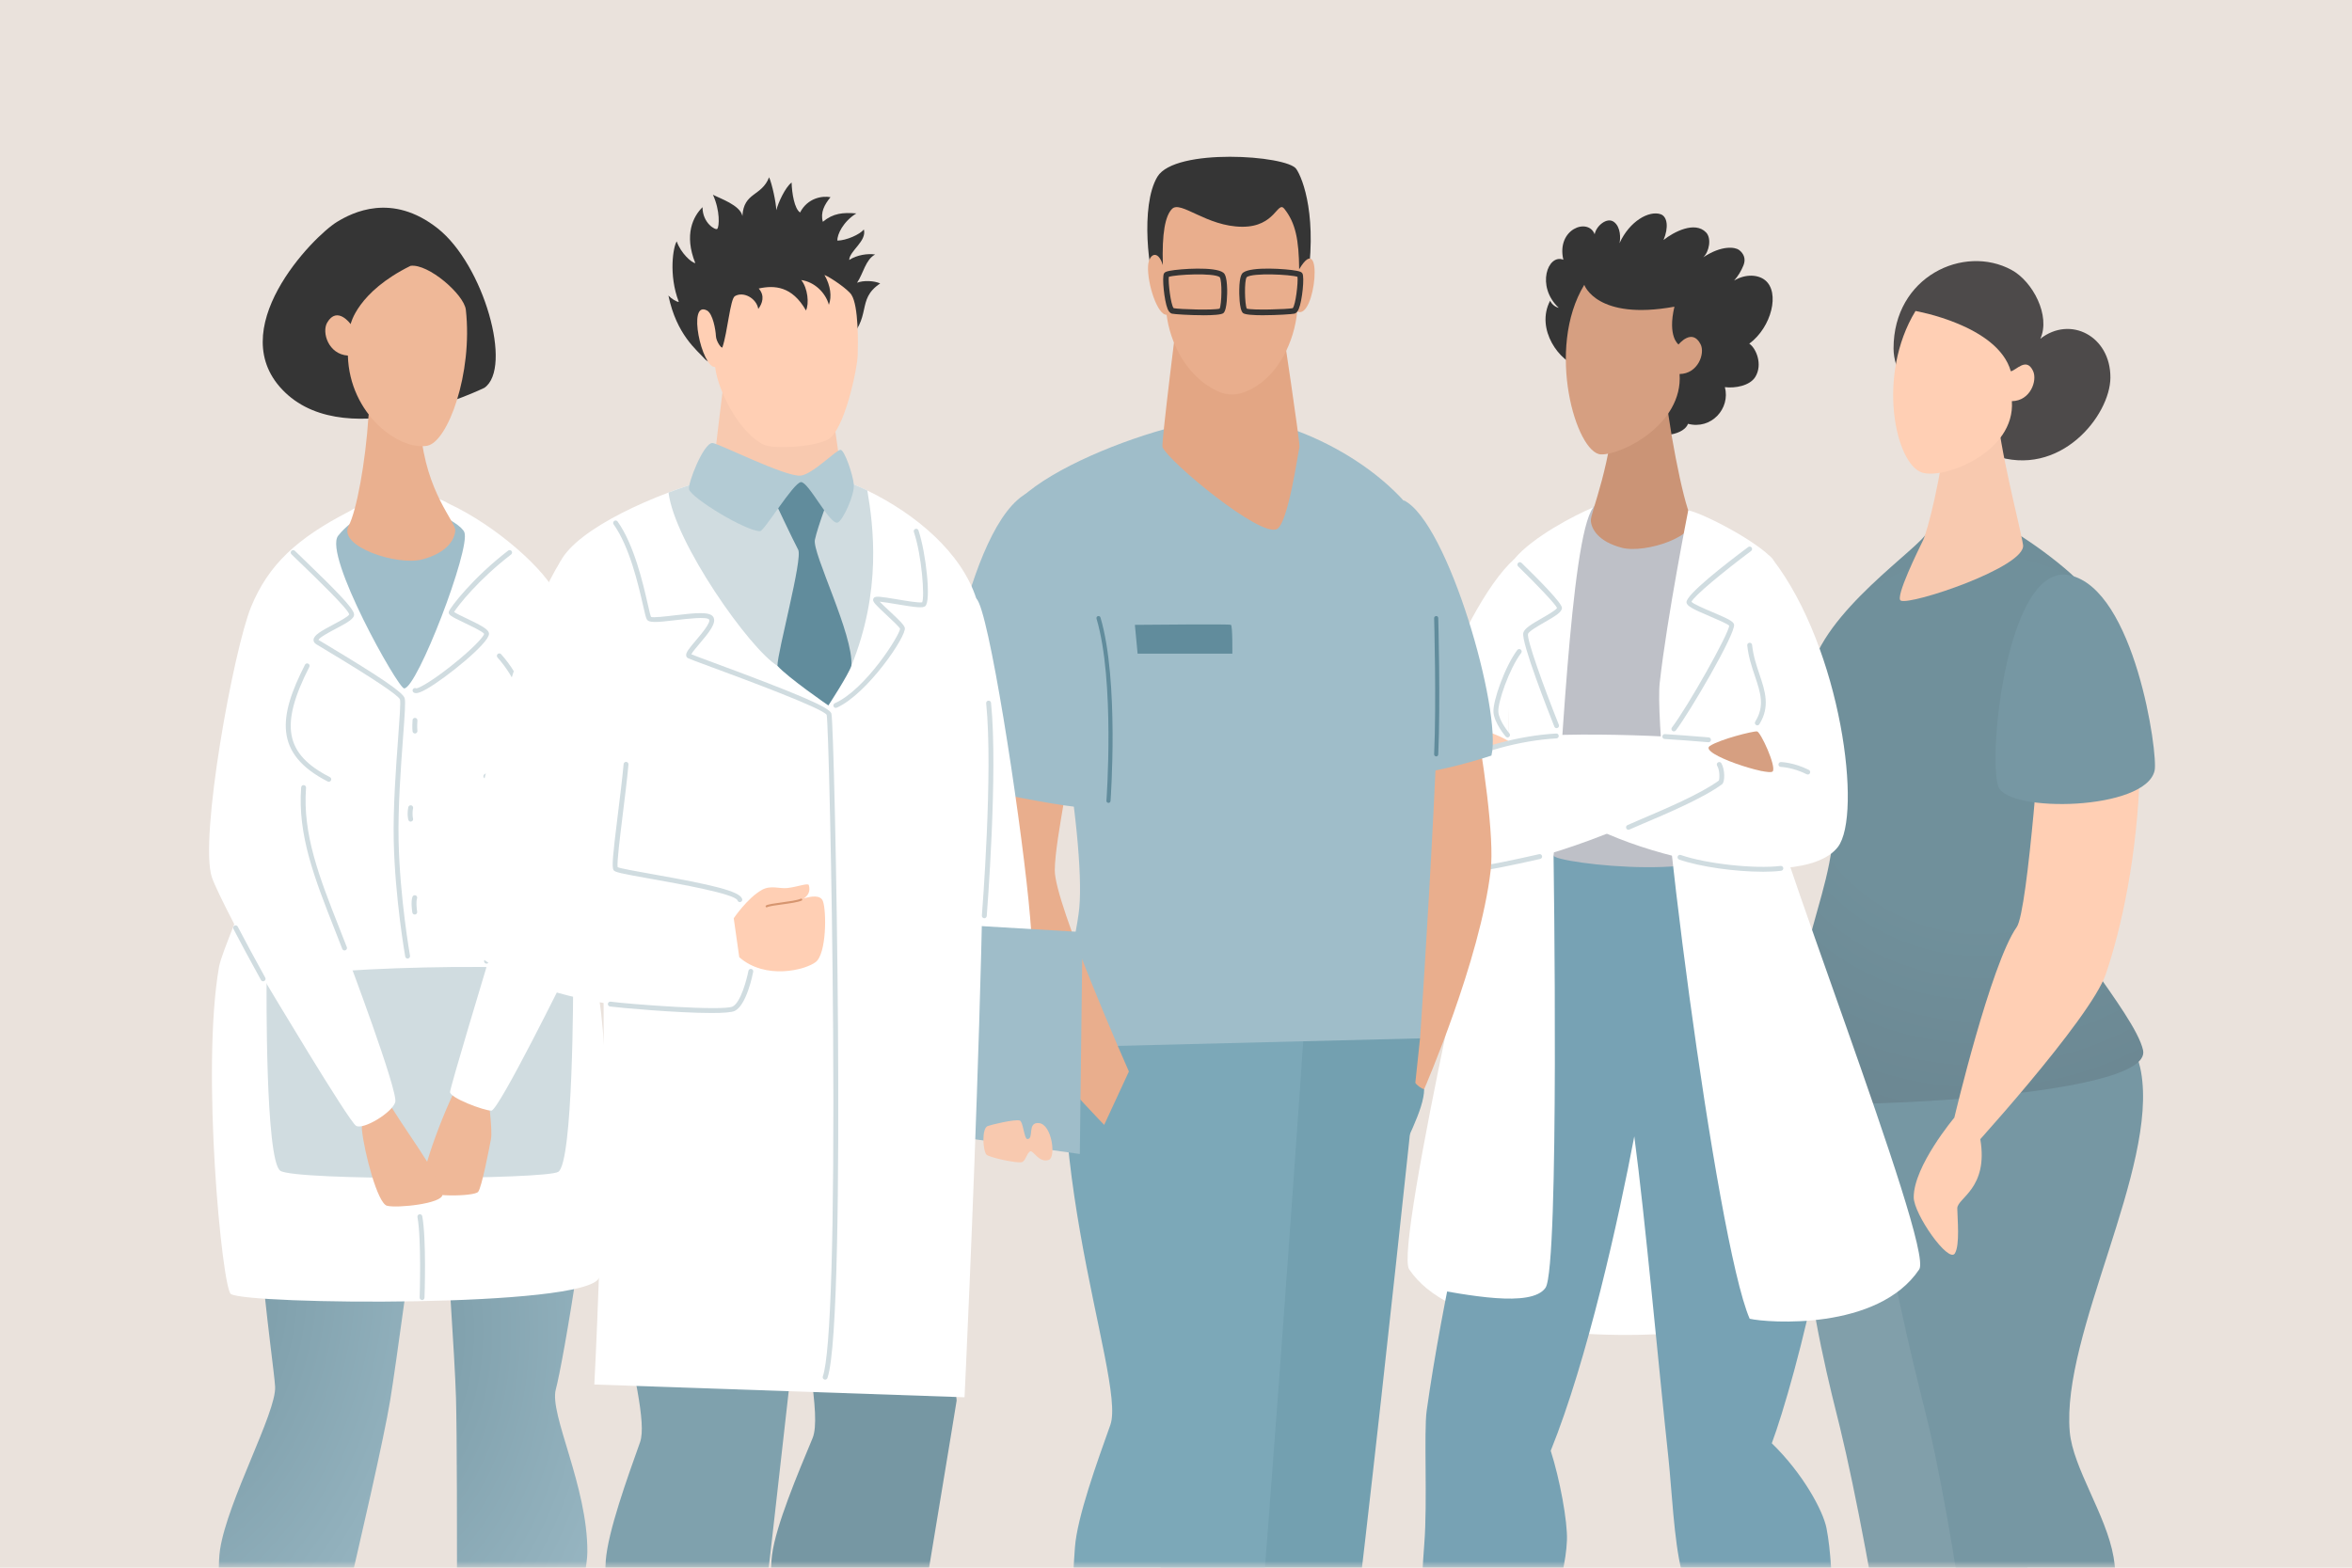 <svg width="180" height="120" viewBox="0 0 180 120" fill="none" xmlns="http://www.w3.org/2000/svg">
<rect width="180" height="120" fill="#F7F5F4"/>
<path d="M-2548 -3264C-2548 -3265.1 -2547.1 -3266 -2546 -3266H2808C2809.1 -3266 2810 -3265.1 2810 -3264V5995C2810 5996.1 2809.1 5997 2808 5997H-2546C-2547.1 5997 -2548 5996.1 -2548 5995V-3264Z" fill="white"/>
<path d="M-2546 -3265H2808V-3267H-2546V-3265ZM2809 -3264V5995H2811V-3264H2809ZM2808 5996H-2546V5998H2808V5996ZM-2547 5995V-3264H-2549V5995H-2547ZM-2546 5996C-2546.55 5996 -2547 5995.55 -2547 5995H-2549C-2549 5996.66 -2547.66 5998 -2546 5998V5996ZM2809 5995C2809 5995.55 2808.55 5996 2808 5996V5998C2809.66 5998 2811 5996.66 2811 5995H2809ZM2808 -3265C2808.55 -3265 2809 -3264.55 2809 -3264H2811C2811 -3265.66 2809.66 -3267 2808 -3267V-3265ZM-2546 -3267C-2547.66 -3267 -2549 -3265.66 -2549 -3264H-2547C-2547 -3264.55 -2546.55 -3265 -2546 -3265V-3267Z" fill="black" fill-opacity="0.1"/>
<g clip-path="url(#clip0_8115_15574)">
<rect x="-630" y="-3106" width="1440" height="4772" fill="white"/>
<rect width="1440" height="680" transform="translate(-630 -425)" fill="#F5EEE7"/>
<rect x="-86.5" y="-196" width="353" height="352" rx="10" fill="white"/>
<rect width="180" height="120" fill="#EAE2DC"/>
<mask id="mask0_8115_15574" style="mask-type:alpha" maskUnits="userSpaceOnUse" x="0" y="0" width="180" height="120">
<rect width="180" height="120" fill="#EAE2DC"/>
</mask>
<g mask="url(#mask0_8115_15574)">
<path d="M29.342 64.007C27.269 68.273 21.475 72.691 19.988 80.673C18.501 88.655 20.952 104.191 21.055 106.149C21.159 108.108 17.413 114.869 16.84 118.615C16.266 122.361 18.439 138.492 18.439 138.492C18.439 138.492 22.369 138.771 22.765 137.78C23.05 137.067 28.93 112.834 29.856 107.213C30.778 101.613 34.995 69.23 34.995 69.23L29.342 64.007Z" fill="url(#paint0_radial_8115_15574)"/>
<path d="M38.941 64.352C40.054 68.962 45.943 74.517 45.69 82.631C45.437 90.746 43.059 104.454 42.538 106.346C42.017 108.237 44.975 113.752 44.951 118.794C44.932 122.583 39.342 138.317 39.342 138.317L34.92 137.964C34.92 137.964 35.054 112.649 34.897 106.976C34.739 101.303 32.302 68.244 32.302 68.244L38.941 64.352Z" fill="url(#paint1_radial_8115_15574)"/>
<path d="M42.644 45.612C41.807 43.687 38.049 40.267 34.277 38.52C32.249 37.26 28.32 38.131 26.726 39.144C22.767 41.188 20.557 43.191 19.218 46.448C17.88 49.705 15.22 64.233 16.22 67.166C16.403 67.705 17.042 69.029 17.927 70.741C17.341 72.242 16.863 73.443 16.761 74.018C15.38 81.867 16.997 98.595 17.668 99.05C18.872 99.865 44.807 100.128 45.849 97.817C46.891 95.506 46.622 79.608 45.698 75.624C45.42 74.425 45 72.965 44.498 71.373C45.651 68.531 46.484 66.203 46.519 65.638C46.622 63.977 45.176 51.434 42.644 45.613V45.612Z" fill="white"/>
<path d="M20.403 75.296C20.403 75.296 20.286 88.858 21.458 89.621C22.632 90.386 41.809 90.289 42.725 89.7C43.866 88.967 43.866 75.769 43.866 74.661C43.866 73.553 21.372 73.942 20.403 75.296Z" fill="#D0DCE0"/>
<path d="M35.342 82.435C33.734 85.352 32.027 90.434 32.303 91.043C32.579 91.651 36.29 91.599 36.594 91.23C36.865 90.901 37.44 87.902 37.577 87.175C37.71 86.473 37.322 83.674 37.322 83.674L35.342 82.436V82.435Z" fill="#EFB898"/>
<path d="M29.576 84.07C30.494 85.873 33.866 90.148 33.86 91.447C33.858 92.133 30.404 92.495 29.62 92.296C28.887 92.11 27.875 88.178 27.703 86.516C27.533 84.854 29.576 84.07 29.576 84.07Z" fill="#EFB898"/>
<path d="M37.065 29.69C39.268 28.174 37.019 20.265 33.499 17.484C29.979 14.704 26.95 16.28 25.794 16.983C23.965 18.096 16.895 25.322 21.821 30.042C26.746 34.764 37.065 29.688 37.065 29.688V29.69Z" fill="#353535"/>
<path d="M30.319 38.54C29.099 38.734 27.023 39.538 25.878 41.009C24.734 42.48 30.459 52.695 30.931 52.695C31.929 52.695 36.026 42.007 35.54 40.746C35.213 39.897 31.691 38.322 30.318 38.54H30.319Z" fill="#9FBDC9"/>
<path d="M28.201 31.861C27.975 35.406 27.28 39.135 26.681 40.254C25.837 41.828 30.399 43.328 32.312 42.822C34.224 42.316 34.786 41.303 34.842 40.628C34.899 39.952 32.601 37.723 32.199 32.978C31.877 29.197 28.294 30.414 28.201 31.858V31.861Z" fill="#EAB08F"/>
<path d="M35.651 23.71C36.197 28.576 34.267 33.838 32.694 34.121C30.559 34.506 26.751 31.726 26.623 27.218C25.126 27.121 24.609 25.432 25.04 24.694C25.809 23.375 26.836 24.811 26.836 24.811C26.836 24.811 27.335 22.363 31.418 20.349C32.772 20.158 35.52 22.543 35.651 23.712V23.71Z" fill="#EFB898"/>
<path d="M25.166 59.841C25.138 59.841 25.108 59.835 25.081 59.821C20.922 57.693 21.331 54.822 23.341 50.881C23.388 50.789 23.5 50.753 23.591 50.799C23.683 50.846 23.719 50.957 23.672 51.049C21.394 55.518 21.806 57.725 25.249 59.487C25.341 59.534 25.377 59.646 25.33 59.738C25.297 59.802 25.232 59.839 25.165 59.839L25.166 59.841Z" fill="#D0DCE0"/>
<path d="M37.181 59.605C37.118 59.605 37.056 59.573 37.021 59.515C36.967 59.428 36.997 59.312 37.084 59.259C38.766 58.245 39.733 56.97 39.962 55.474C40.211 53.838 39.522 51.961 38.072 50.326C38.004 50.249 38.012 50.13 38.089 50.062C38.165 49.995 38.284 50.001 38.352 50.078C39.876 51.797 40.598 53.784 40.332 55.531C40.087 57.142 39.06 58.504 37.28 59.58C37.25 59.599 37.216 59.607 37.183 59.607L37.181 59.605Z" fill="#D0DCE0"/>
<path d="M20.136 75.112C20.07 75.112 20.006 75.077 19.973 75.016C19.213 73.649 18.269 71.889 17.863 71.103C17.816 71.012 17.853 70.899 17.944 70.852C18.036 70.805 18.147 70.841 18.196 70.933C18.6 71.716 19.542 73.471 20.3 74.836C20.35 74.926 20.317 75.039 20.227 75.09C20.199 75.107 20.168 75.113 20.137 75.113L20.136 75.112Z" fill="#D0DCE0"/>
<path d="M26.367 72.752C26.291 72.752 26.221 72.707 26.193 72.632C25.999 72.132 25.805 71.641 25.616 71.156C24.087 67.273 22.767 63.92 23.049 60.269C23.057 60.167 23.144 60.085 23.249 60.098C23.352 60.106 23.428 60.195 23.422 60.299C23.147 63.864 24.451 67.181 25.963 71.02C26.154 71.504 26.348 71.997 26.542 72.498C26.579 72.594 26.531 72.703 26.436 72.739C26.414 72.747 26.391 72.751 26.368 72.751L26.367 72.752Z" fill="#D0DCE0"/>
<path d="M43.394 74.202C43.368 74.202 43.343 74.197 43.317 74.186C43.223 74.144 43.181 74.032 43.224 73.94C43.34 73.683 43.46 73.382 43.574 73.09C43.73 72.696 43.892 72.287 44.053 71.969C44.1 71.877 44.212 71.841 44.303 71.887C44.395 71.934 44.431 72.046 44.386 72.137C44.232 72.44 44.073 72.84 43.921 73.226C43.806 73.521 43.684 73.827 43.565 74.092C43.534 74.16 43.465 74.201 43.395 74.201L43.394 74.202Z" fill="#D0DCE0"/>
<path d="M37.235 73.762C37.212 73.762 37.188 73.758 37.165 73.748C37.069 73.709 37.023 73.602 37.061 73.506C38.88 68.991 40.092 61.944 39.558 59.004C39.539 58.903 39.606 58.806 39.709 58.787C39.81 58.77 39.907 58.836 39.925 58.938C40.531 62.272 39.096 69.453 37.407 73.646C37.377 73.719 37.307 73.763 37.233 73.763L37.235 73.762Z" fill="#D0DCE0"/>
<path d="M31.195 73.373C31.106 73.373 31.028 73.31 31.012 73.22C31.004 73.175 30.226 68.739 30.133 64.356C30.079 61.773 30.305 58.721 30.47 56.492C30.577 55.032 30.672 53.769 30.61 53.542C30.483 53.215 28.538 51.918 24.83 49.692C24.531 49.513 24.308 49.378 24.192 49.307C24.014 49.197 23.992 49.054 23.995 48.979C24.007 48.621 24.578 48.3 25.508 47.806C25.973 47.56 26.672 47.188 26.726 47.03C26.655 46.623 24.177 44.235 22.986 43.087C22.731 42.842 22.5 42.619 22.305 42.429C22.231 42.357 22.229 42.239 22.301 42.165C22.372 42.091 22.49 42.09 22.564 42.161C22.76 42.351 22.991 42.574 23.244 42.818C25.682 45.167 27.017 46.526 27.094 46.992C27.15 47.34 26.65 47.624 25.683 48.136C25.217 48.382 24.448 48.791 24.372 48.98C24.376 48.983 24.382 48.987 24.388 48.991C24.503 49.062 24.725 49.195 25.021 49.373C29.183 51.871 30.851 53.013 30.969 53.444C31.044 53.721 30.981 54.637 30.841 56.521C30.677 58.742 30.451 61.782 30.505 64.348C30.596 68.702 31.37 73.109 31.378 73.154C31.396 73.255 31.328 73.352 31.227 73.37C31.217 73.372 31.206 73.373 31.195 73.373Z" fill="#D0DCE0"/>
<path d="M31.839 53.058C31.764 53.058 31.712 53.039 31.667 53.014C31.578 52.961 31.547 52.848 31.6 52.758C31.651 52.669 31.765 52.638 31.854 52.691C32.057 52.691 33.016 52.17 34.553 50.952C36.229 49.624 37.034 48.715 37.05 48.518C36.975 48.359 36.042 47.914 35.541 47.675C34.532 47.194 34.272 47.056 34.355 46.806C34.459 46.495 36.17 44.24 38.89 42.147C38.972 42.084 39.089 42.1 39.151 42.181C39.214 42.263 39.198 42.38 39.117 42.442C36.575 44.399 35.034 46.386 34.751 46.846C34.916 46.961 35.363 47.175 35.703 47.336C36.899 47.908 37.424 48.192 37.424 48.518C37.424 49.237 34.137 51.886 32.686 52.72C32.238 52.979 31.993 53.057 31.839 53.057V53.058Z" fill="#D0DCE0"/>
<path d="M31.758 56.146C31.668 56.146 31.589 56.082 31.574 55.989C31.573 55.978 31.532 55.716 31.573 55.123C31.579 55.021 31.663 54.939 31.772 54.95C31.874 54.956 31.952 55.045 31.945 55.149C31.909 55.69 31.943 55.93 31.944 55.931C31.959 56.032 31.89 56.127 31.788 56.144C31.779 56.145 31.769 56.146 31.758 56.146Z" fill="#D0DCE0"/>
<path d="M31.431 62.893C31.35 62.893 31.276 62.84 31.252 62.759C31.246 62.743 31.135 62.354 31.248 61.79C31.268 61.689 31.366 61.626 31.467 61.644C31.568 61.664 31.634 61.762 31.614 61.863C31.52 62.33 31.608 62.65 31.61 62.653C31.638 62.751 31.581 62.855 31.482 62.883C31.464 62.889 31.447 62.891 31.429 62.891L31.431 62.893Z" fill="#D0DCE0"/>
<path d="M31.741 70.004C31.651 70.004 31.573 69.939 31.557 69.848C31.543 69.766 31.426 69.025 31.566 68.647C31.602 68.55 31.71 68.501 31.806 68.537C31.903 68.572 31.952 68.68 31.916 68.776C31.837 68.992 31.88 69.511 31.925 69.787C31.943 69.888 31.874 69.985 31.772 70.001C31.761 70.003 31.752 70.004 31.741 70.004Z" fill="#D0DCE0"/>
<path d="M26.577 73.187C26.577 73.187 30.491 83.557 30.249 84.366C30.006 85.175 27.811 86.497 27.255 86.178C26.699 85.859 20.402 75.298 20.402 75.298L21.188 73.035L26.577 73.187Z" fill="white"/>
<path d="M37.234 74.016C37.234 74.016 34.483 83.124 34.444 83.579C34.405 84.034 37.04 85.016 37.603 85.016C38.166 85.016 43.392 74.409 43.392 74.409L41.986 72.565L37.233 74.016H37.234Z" fill="white"/>
<path d="M32.303 99.513C32.194 99.509 32.113 99.423 32.115 99.321C32.117 99.276 32.264 94.857 31.948 93.164C31.93 93.063 31.997 92.966 32.098 92.947C32.2 92.928 32.297 92.994 32.316 93.097C32.639 94.83 32.495 99.151 32.488 99.334C32.486 99.435 32.402 99.514 32.303 99.514V99.513Z" fill="#D0DCE0"/>
<path d="M144.915 26.668C144.915 21.168 150.289 18.681 153.942 20.66C155.576 21.545 156.946 24.177 156.15 25.929C158.446 24.137 161.522 25.729 161.511 28.902C161.501 31.792 157.658 36.654 152.561 34.848C149.597 33.798 144.914 30.03 144.914 26.668H144.915Z" fill="#4D4A4A"/>
<path d="M146.473 144.085C146.604 140.926 143.29 119.439 140.816 109.273C139.613 104.332 134.03 84.217 141.504 70.628C142.096 69.55 149.575 68.13 151.905 67.046C152.877 70.768 155.709 74.228 156.491 78.002C157.491 82.835 150.073 109.184 149.734 109.209C151.381 111.928 154.429 115.764 155.022 118.996C155.978 124.204 153.955 137.595 151.333 144.556C151.244 144.793 146.511 145.078 146.475 144.085H146.473Z" fill="#819FAA"/>
<path d="M152.727 144.983C152.89 141.825 150.017 119.506 147.645 109.316C146.492 104.363 139.346 78.878 145.673 70.468C146.412 69.485 155.193 70.623 157.533 69.564C158.468 73.295 163.186 78.252 163.856 82.048C165.162 89.431 157.743 102.092 158.4 109.602C158.643 112.372 161.192 115.946 161.752 119.183C162.655 124.4 160.273 138.571 157.581 145.505C157.489 145.74 152.755 145.979 152.728 144.985L152.727 144.983Z" fill="#7697A3"/>
<path d="M153.213 40.198C154.65 40.844 159.374 44.15 160.094 45.795C161.887 49.891 156.582 62.761 156.582 67.322C156.582 70.245 163.361 77.497 164.009 80.382C164.865 84.188 137.75 84.937 137.683 84.323C136.32 71.941 141.002 68.826 140.295 60.704C140.115 58.631 138.438 54.878 138.438 52.525C138.438 47.771 146.063 42.579 147.289 41.025C148.425 39.584 149.4 38.482 153.213 40.198Z" fill="url(#paint2_radial_8115_15574)"/>
<path d="M152.788 31.012C153.002 34.366 154.628 40.365 154.826 41.717C155.071 43.39 146.224 46.351 145.466 45.973C145.005 45.743 146.856 42.009 147.183 41.336C147.463 40.76 148.624 36.56 149.004 32.071C149.309 28.493 152.701 29.644 152.787 31.012H152.788Z" fill="#F8C9AF"/>
<path d="M146.596 23.803C143.594 28.739 145.05 35.523 147.103 36.175C148.787 36.709 154.245 34.616 153.969 30.706C155.388 30.69 155.933 29.134 155.593 28.4C155.083 27.303 154.31 28.35 153.89 28.42C152.893 24.893 146.597 23.805 146.597 23.805L146.596 23.803Z" fill="#FFCFB4"/>
<path d="M163.772 58.857C163.581 65.562 162.338 71.084 161.163 74.553C159.999 77.992 150.386 88.537 149.913 88.994C149.441 89.45 149.567 85.549 149.567 85.549C149.567 85.549 152.351 73.785 154.344 70.958C155.219 69.717 156.268 54.437 156.268 54.437L163.772 58.857Z" fill="#FFCFB4"/>
<path d="M158.381 44.032C163.37 45.079 165.173 57.715 164.894 58.982C164.218 62.058 153.657 62.237 152.937 60.21C152.098 57.853 153.626 43.033 158.381 44.032Z" fill="#7697A3"/>
<path d="M151.554 87.201C152.192 90.985 149.781 91.702 149.792 92.498C149.803 93.294 150.002 95.287 149.611 95.938C149.13 96.739 146.463 92.942 146.459 91.648C146.45 89.259 149.568 85.549 149.568 85.549L151.554 87.201Z" fill="#FFCFB4"/>
<path d="M131.527 64.237C128.635 57.804 129.524 51.339 129.337 49.65C128.785 44.66 121.933 38.84 121.933 38.84C120.546 39.412 117.262 41.119 115.882 42.801C114.636 44.321 116.157 56.05 114.963 59.975C114.422 61.755 106.68 95.425 107.843 97.161C113.734 105.958 145.111 101.416 145.111 97.004C145.111 92.592 137.182 76.808 131.529 64.236L131.527 64.237Z" fill="white"/>
<path d="M135.597 110.474C137.269 106.012 142.241 87.863 140.152 79.169C139.434 76.181 134.257 68.325 131.587 65.48H118.895C118.895 65.48 111.507 91.337 109.185 107.984C108.958 109.602 109.252 114.976 109.004 118.144C108.512 124.432 108.544 134.887 107.569 140.578C107.74 142.164 111.47 142.552 111.641 141.671C113.05 134.381 119.662 124.303 119.919 117.907C119.977 116.48 119.369 113.202 118.677 111.05C121.485 104.111 123.883 93.282 125.073 86.983C125.902 93.192 126.905 104.335 127.691 111.656C127.928 113.862 128.115 117.992 128.689 120.217C129.659 123.976 132.455 128.355 135.015 142.132C134.978 143.899 138.652 142.849 139.09 141.807C139.09 141.025 141.089 123.646 139.783 116.975C139.52 115.635 137.974 112.78 135.595 110.475L135.597 110.474Z" fill="#77A2B4"/>
<path d="M129.39 39.525C130.811 40.164 132.617 42.543 133.25 44.122C133.669 45.166 130.422 55.256 132.387 64.001C133.234 67.768 118.831 66.087 118.896 65.48C119.448 60.289 120.156 41.143 121.932 38.841C123.042 37.404 125.618 37.828 129.39 39.525Z" fill="#BEC0C7"/>
<path d="M133.874 26.307C135.587 25.041 136.241 22.363 135.076 21.441C134.549 21.023 133.602 20.945 132.713 21.476C133.021 21.126 133.263 20.73 133.434 20.297C133.621 19.822 133.461 19.415 133.09 19.132C132.81 18.92 131.789 18.738 130.353 19.696C130.805 19.271 131.002 18.247 130.568 17.793C129.711 16.898 128.086 17.754 127.311 18.372C127.712 17.419 127.614 16.572 127.082 16.395C126.213 16.105 124.719 16.906 123.942 18.617C124.025 18.274 124.05 17.378 123.51 16.984C122.983 16.598 122.158 17.29 122.04 17.932C121.543 16.627 119.092 17.529 119.644 19.882C118.462 19.401 117.528 21.911 119.293 23.565C119.006 23.492 118.757 23.286 118.632 23.018C117.481 25.212 119.395 27.747 120.841 28.05C123.018 30.1 122.325 31.262 125.2 32.748C127.238 33.802 128.949 33.156 129.183 32.441C130.966 32.908 132.442 31.27 132.006 29.634C132.793 29.735 133.923 29.526 134.336 28.849C134.923 27.891 134.389 26.643 133.873 26.307H133.874Z" fill="#353535"/>
<path d="M127.372 28.933C127.583 32.252 128.827 38.476 129.388 39.523C130.179 40.997 125.908 42.403 124.117 41.929C122.327 41.455 121.801 40.508 121.748 39.875C121.696 39.243 123.425 35.503 123.63 29.98C123.762 26.429 127.286 27.579 127.372 28.931V28.933Z" fill="#CB9476"/>
<path d="M121.245 21.803C118.276 26.687 120.625 34.704 122.521 34.783C124.068 34.848 128.813 32.5 128.54 28.63C129.943 28.614 130.51 27.061 130.145 26.349C129.493 25.077 128.46 26.369 128.46 26.369C128.46 26.369 127.6 25.775 128.145 23.476C122.19 24.56 121.245 21.802 121.245 21.802V21.803Z" fill="#D69F81"/>
<path d="M129.202 39.062C130.471 39.339 134.552 41.49 135.663 42.803C136.565 43.869 134.61 57.608 134.632 58.245C134.757 61.927 148.044 95.428 146.881 97.164C143.719 101.882 135.27 101.262 133.904 100.945C131.326 95.033 126.468 57.257 127.02 52.267C127.572 47.277 129.202 39.062 129.202 39.062Z" fill="white"/>
<path d="M119.128 55.737C119.054 55.737 118.984 55.692 118.955 55.62C118.527 54.547 116.404 49.156 116.579 48.441C116.66 48.11 117.181 47.791 118.029 47.304C118.451 47.062 119.083 46.698 119.161 46.535C119.022 46.221 117.557 44.69 116.184 43.353C116.11 43.282 116.109 43.163 116.18 43.089C116.252 43.015 116.37 43.014 116.444 43.085C117.855 44.458 119.537 46.172 119.537 46.53C119.537 46.85 119.058 47.141 118.213 47.627C117.726 47.907 116.989 48.329 116.94 48.53C116.839 48.942 118.08 52.419 119.299 55.481C119.337 55.577 119.291 55.686 119.196 55.723C119.173 55.733 119.15 55.737 119.127 55.737H119.128Z" fill="#D0DCE0"/>
<path d="M128.104 55.985C128.065 55.985 128.025 55.973 127.991 55.947C127.909 55.885 127.893 55.768 127.955 55.686C129.194 54.054 132.285 48.553 132.339 47.892C132.196 47.748 131.45 47.431 130.901 47.196C129.591 46.639 129.095 46.401 129.069 46.111C129.017 45.534 132.005 43.208 133.791 41.874C133.873 41.812 133.99 41.83 134.052 41.912C134.114 41.994 134.097 42.111 134.015 42.173C131.876 43.772 129.62 45.638 129.449 46.067C129.608 46.239 130.469 46.607 131.048 46.853C132.242 47.362 132.664 47.561 132.709 47.807C132.833 48.497 129.341 54.48 128.253 55.911C128.217 55.959 128.161 55.985 128.104 55.985Z" fill="#D0DCE0"/>
<path d="M134.838 59.008C132.987 59.585 125.679 57.341 122.121 57.191C121.66 57.17 118.266 59.484 117.833 60.588C122.672 65.48 137.773 68.586 140.655 64.832C142.532 62.389 140.949 49.679 135.661 42.804C133.763 40.335 133.462 51.685 134.369 54.895C134.811 56.458 135.237 58.884 134.836 59.009L134.838 59.008Z" fill="white"/>
<path d="M115.4 56.733C117.473 55.799 130.149 56.388 131.182 56.705C132.214 57.02 133.603 57.09 133.287 58.087C132.662 60.056 113.353 69.27 109.49 65.621C105.627 61.973 111.811 46.426 115.881 42.803L115.4 56.733Z" fill="white"/>
<path d="M115.642 56.843C114.48 56.101 113.062 55.712 112.825 55.961C112.634 56.163 113.892 56.94 114.26 57.135C113.846 57.05 111.739 56.843 111.446 57.126C111.302 57.266 111.841 57.618 112.461 57.916C113.26 57.513 115.641 56.844 115.641 56.844L115.642 56.843Z" fill="#FFCFB4"/>
<path d="M115.373 56.446C115.321 56.446 115.268 56.425 115.232 56.38C115.196 56.339 114.352 55.34 114.296 54.512C114.239 53.649 115.188 50.996 116.119 49.755C116.181 49.673 116.298 49.655 116.38 49.717C116.462 49.779 116.48 49.896 116.418 49.978C115.484 51.224 114.621 53.772 114.669 54.488C114.716 55.193 115.509 56.13 115.517 56.139C115.585 56.217 115.575 56.336 115.496 56.403C115.461 56.433 115.418 56.448 115.375 56.448L115.373 56.446Z" fill="#D0DCE0"/>
<path d="M111.172 58.705C111.11 58.705 111.049 58.674 111.013 58.617C110.958 58.53 110.985 58.414 111.072 58.36C112.867 57.232 116.24 56.302 119.095 56.149C119.201 56.135 119.286 56.221 119.291 56.325C119.297 56.428 119.219 56.516 119.115 56.522C116.361 56.67 112.989 57.596 111.27 58.677C111.239 58.696 111.206 58.705 111.171 58.705H111.172Z" fill="#D0DCE0"/>
<path d="M134.487 55.522C134.454 55.522 134.42 55.512 134.389 55.493C134.302 55.438 134.275 55.324 134.33 55.236C135.074 54.041 134.734 53.027 134.303 51.745C134.071 51.058 133.81 50.28 133.719 49.405C133.708 49.303 133.782 49.211 133.884 49.2C133.989 49.191 134.078 49.264 134.089 49.366C134.176 50.201 134.42 50.926 134.656 51.626C135.082 52.893 135.483 54.089 134.646 55.434C134.611 55.491 134.551 55.522 134.487 55.522Z" fill="#D0DCE0"/>
<path d="M124.629 63.514C124.559 63.514 124.491 63.475 124.46 63.407C124.416 63.314 124.456 63.202 124.549 63.159C124.765 63.058 125.139 62.899 125.613 62.697C127.317 61.974 130.162 60.768 131.545 59.747C131.603 59.596 131.628 58.968 131.414 58.613C131.362 58.524 131.39 58.41 131.479 58.357C131.566 58.305 131.682 58.333 131.735 58.421C132.023 58.901 132.019 59.858 131.792 60.028C130.383 61.081 127.488 62.308 125.758 63.04C125.288 63.24 124.917 63.397 124.708 63.495C124.683 63.507 124.656 63.513 124.629 63.513V63.514Z" fill="#D0DCE0"/>
<path d="M130.852 57.103C131.618 56.59 134.196 55.948 134.468 55.986C134.74 56.024 135.952 58.65 135.67 59.043C135.387 59.436 129.973 57.693 130.852 57.103Z" fill="#D69F81"/>
<path d="M130.755 56.815C130.755 56.815 130.746 56.815 130.74 56.815L130.41 56.788C129.487 56.714 128.091 56.602 127.395 56.566C127.293 56.561 127.214 56.473 127.219 56.369C127.224 56.267 127.309 56.184 127.416 56.193C128.117 56.231 129.515 56.343 130.44 56.417L130.77 56.444C130.872 56.452 130.949 56.542 130.941 56.644C130.933 56.742 130.852 56.816 130.755 56.816V56.815Z" fill="#D0DCE0"/>
<path d="M134.879 66.727C132.809 66.727 130.12 66.356 128.51 65.797C128.413 65.764 128.36 65.657 128.394 65.56C128.428 65.463 128.534 65.411 128.631 65.446C130.572 66.12 134.284 66.527 136.268 66.283C136.369 66.27 136.464 66.344 136.476 66.446C136.488 66.548 136.415 66.641 136.313 66.655C135.893 66.706 135.406 66.73 134.878 66.73L134.879 66.727Z" fill="#D0DCE0"/>
<path d="M109.13 98.575C112.22 99.117 117.194 100.132 118.279 98.575C119.364 97.017 118.895 65.48 118.895 65.48L114.479 71.016L109.131 98.575H109.13Z" fill="white"/>
<path d="M113.863 66.569C113.772 66.569 113.692 66.501 113.679 66.408C113.664 66.306 113.735 66.212 113.836 66.197C114.912 66.042 117.763 65.391 117.791 65.384C117.89 65.361 117.991 65.424 118.014 65.524C118.037 65.625 117.974 65.725 117.874 65.748C117.756 65.774 114.979 66.408 113.889 66.566C113.879 66.566 113.871 66.567 113.862 66.567L113.863 66.569Z" fill="#D0DCE0"/>
<path d="M138.351 59.286C138.322 59.286 138.294 59.28 138.267 59.266C137.213 58.736 136.297 58.705 136.287 58.705C136.185 58.702 136.103 58.616 136.106 58.514C136.108 58.41 136.194 58.333 136.297 58.332C136.337 58.332 137.308 58.366 138.434 58.934C138.526 58.981 138.563 59.093 138.516 59.184C138.484 59.249 138.418 59.286 138.349 59.286H138.351Z" fill="#D0DCE0"/>
<path d="M109.924 42.404C110.884 43.208 114.653 61.709 114.083 66.615C113.285 73.504 108.99 83.375 108.99 83.375L101.311 84.635C101.311 84.635 101.757 35.566 109.924 42.404Z" fill="#E9AE8D"/>
<path d="M108.676 79.482C108.676 79.482 103.102 132.976 101.479 140.82C101.185 142.239 92.645 141.755 92.45 140.318C91.686 134.728 88.244 123.148 88.899 117.977C89.189 115.672 90.934 111.547 92.1 108.747C93.555 105.25 86.569 85.58 92.016 70.156C93.49 65.984 108.676 79.482 108.676 79.482Z" fill="#73A0B0"/>
<path d="M100.088 74.643C100.088 74.643 96.111 133.112 94.9 141.031C94.68 142.463 83.308 142.871 82.678 139.582C81.616 134.04 81.884 123.646 82.265 118.448C82.434 116.131 83.961 111.92 84.978 109.063C86.249 105.495 78.243 86.218 82.876 70.529C84.129 66.286 100.089 74.643 100.089 74.643H100.088Z" fill="#7CA8B8"/>
<path d="M106.942 79.015C106.732 80.696 108.049 83.133 108.99 83.375C108.99 84.943 107.469 87.525 106.663 89.625C105.788 91.905 102.451 85.161 102.451 85.161L106.942 79.016V79.015Z" fill="#73A0B0"/>
<path d="M95.059 31.938C100.311 32.485 108.016 36.726 109.924 42.404C111.001 45.608 108.678 79.482 108.678 79.482L80.463 80.185C80.463 80.185 82.398 71.713 82.6 69.496C83.082 64.191 80.361 47.337 77.02 41.373C74.669 37.173 90.475 31.462 95.06 31.94L95.059 31.938Z" fill="#9FBDC9"/>
<path d="M98.107 24.649C98.107 24.649 99.514 33.957 99.448 34.222C99.324 34.725 98.592 39.996 97.738 40.489C96.495 41.206 89.426 35.328 88.965 34.222C88.862 33.978 90.175 23.55 90.175 23.55L98.107 24.649Z" fill="#E3A684"/>
<path d="M99.972 22.087C100.888 16.709 99.715 13.665 99.2 12.926C98.479 11.891 89.936 11.293 88.58 13.523C87.226 15.754 87.943 21.211 88.501 22.087C89.058 22.963 95.272 23.76 95.272 23.76L99.973 22.087H99.972Z" fill="#353535"/>
<path d="M98.298 15.992C99.154 17.073 99.403 18.36 99.426 20.612C101.326 17.426 100.688 24.556 99.277 23.845C99.052 26.148 97.869 28.622 95.867 29.723C94.764 30.33 93.939 30.297 93.16 29.932C90.689 28.777 89.521 26.07 89.281 24.093C88.581 24.13 87.795 21.71 87.862 20.372C87.908 19.453 88.612 19.044 88.993 20.291C88.919 17.838 89.174 16.523 89.696 15.991C90.354 15.318 92.341 17.348 95.073 17.357C97.631 17.366 97.76 15.31 98.3 15.991L98.298 15.992Z" fill="#E9AE8D"/>
<path d="M92.069 24.13C91.04 24.13 89.863 24.052 89.693 24.009C89.509 23.962 89.412 23.775 89.355 23.637C89.102 23.029 88.916 21.206 89.081 20.93C89.14 20.831 89.25 20.781 89.519 20.729C90.296 20.578 92.987 20.388 93.618 20.869C93.694 20.927 93.895 21.081 93.916 22.172C93.918 22.329 93.933 23.714 93.625 23.969C93.474 24.092 92.811 24.133 92.07 24.133L92.069 24.13ZM89.822 23.589C90.264 23.68 92.922 23.756 93.34 23.623C93.496 23.298 93.544 21.481 93.344 21.212C92.86 20.866 89.976 21.013 89.45 21.192C89.394 21.577 89.595 23.347 89.821 23.589H89.822Z" fill="#353535"/>
<path d="M96.686 24.131C95.945 24.131 95.282 24.09 95.132 23.966C94.822 23.713 94.838 22.327 94.841 22.169C94.86 21.079 95.062 20.926 95.138 20.868C95.77 20.386 98.46 20.577 99.237 20.728C99.506 20.78 99.617 20.831 99.674 20.93C99.843 21.214 99.661 23.009 99.4 23.637C99.343 23.774 99.245 23.962 99.061 24.008C98.891 24.051 97.713 24.129 96.685 24.129L96.686 24.131ZM95.416 23.623C95.834 23.755 98.493 23.68 98.933 23.589C99.156 23.351 99.353 21.631 99.298 21.189C98.752 21.012 95.893 20.868 95.412 21.212C95.212 21.482 95.26 23.299 95.416 23.623Z" fill="#353535"/>
<path d="M76.802 40.551C72.325 47.716 71.274 65.792 72.318 69.294C74.21 75.637 84.504 86.105 84.504 86.105L86.395 82.02C86.395 82.02 80.7 69.177 80.723 66.614C80.746 64.051 82.197 58.233 82.197 55.307C82.197 52.383 76.802 40.551 76.802 40.551Z" fill="#E9AE8D"/>
<path d="M71.489 59.655C71.726 55.314 74.273 38.927 79.17 37.508C82.719 36.48 86.144 61.405 84.331 61.826C82.519 62.246 71.489 59.655 71.489 59.655Z" fill="#9FBDC9"/>
<path d="M107.434 38.297C110.826 39.952 114.959 54.449 114.141 57.835C110.54 59.017 108.123 59.254 108.123 59.254L107.434 38.297Z" fill="#9FBDC9"/>
<path d="M109.913 57.899C109.818 57.895 109.751 57.821 109.755 57.734C109.934 53.784 109.756 47.382 109.755 47.319C109.752 47.231 109.821 47.158 109.908 47.157C109.997 47.14 110.069 47.223 110.07 47.311C110.071 47.375 110.25 53.788 110.07 57.751C110.066 57.835 109.996 57.901 109.913 57.901V57.899Z" fill="#618C9C"/>
<path d="M84.832 61.459C84.734 61.452 84.668 61.377 84.675 61.289C84.682 61.199 85.337 52.138 83.918 47.356C83.894 47.273 83.941 47.185 84.025 47.161C84.11 47.137 84.196 47.184 84.221 47.267C85.656 52.102 84.997 61.222 84.99 61.313C84.983 61.396 84.915 61.459 84.832 61.459Z" fill="#618C9C"/>
<path d="M86.853 47.83C87.877 47.83 94.074 47.751 94.206 47.83C94.338 47.91 94.311 50.036 94.311 50.036H87.062L86.853 47.83Z" fill="#618C9C"/>
<path d="M74.723 45.828C75.651 46.606 77.993 61.724 78.719 68.97C79.362 75.404 79.362 83.278 79.362 83.278L67.004 68.705C67.004 68.705 66.812 39.205 74.723 45.827V45.828Z" fill="white"/>
<path d="M63.634 85.67L61.763 70.1L82.846 71.349L82.64 88.334L63.634 85.67Z" fill="#9FBDC9"/>
<path d="M73.183 77.33C73.183 77.33 71.712 90.477 73.212 107.207C73.06 108.142 72.906 109.082 72.753 110.021C70.371 124.604 68.113 137.722 67.368 141.32C67.085 142.694 62.715 142.054 62.525 140.664C61.785 135.25 58.454 124.034 59.086 119.025C59.368 116.793 61.058 112.797 62.186 110.086C63.596 106.699 56.83 87.647 62.105 72.707C63.532 68.667 73.183 77.328 73.183 77.328V77.33Z" fill="#7697A3"/>
<path d="M63.619 77.054C63.619 77.054 57.459 133.447 56.286 141.116C56.073 142.504 51.187 142.289 50.925 140.91C49.903 135.542 45.987 124.516 46.358 119.481C46.522 117.237 48.001 113.159 48.985 110.391C49.495 108.958 48.46 104.909 47.394 99.576C45.889 92.049 46.798 82.469 49.424 73.576C50.638 69.466 63.619 77.054 63.619 77.054Z" fill="#7FA1AD"/>
<path d="M73.818 106.955L45.484 105.978C45.484 105.978 48.27 54.503 42.849 44.829C41.522 42.456 46.174 39.589 51.163 37.701C54.73 36.349 58.47 35.501 60.324 35.694C62.152 35.882 64.297 36.535 66.377 37.547C70.083 39.347 73.584 42.293 74.721 45.829C76.495 51.351 73.817 106.956 73.817 106.956L73.818 106.955Z" fill="white"/>
<path d="M63.278 28.633C63.278 28.633 64.64 37.647 64.577 37.904C64.457 38.393 62.03 36.296 61.202 36.773C59.997 37.468 54.87 38.977 54.423 37.904C54.325 37.667 55.594 27.568 55.594 27.568L63.278 28.631V28.633Z" fill="#F8C9AF"/>
<path d="M64.683 26.256C66.845 24.279 65.456 22.971 67.362 21.696C66.894 21.481 66.07 21.45 65.592 21.643C66.083 20.901 66.243 19.87 66.974 19.481C66.433 19.391 65.572 19.51 64.99 19.901C65.01 19.2 66.353 18.459 66.112 17.564C65.805 17.952 64.776 18.405 64.088 18.419C64.053 17.961 64.535 16.95 65.537 16.336C64.51 16.252 63.765 16.318 62.973 16.977C62.773 16.266 63.091 15.665 63.559 15.094C62.932 14.973 61.811 15.148 61.23 16.265C60.799 15.984 60.604 14.783 60.582 13.971C60.088 14.343 59.551 15.534 59.411 16.089C59.391 15.498 59.096 14.111 58.86 13.57C58.28 15.052 56.919 14.693 56.817 16.534C56.649 15.705 55.096 15.19 54.561 14.906C55.125 16.134 55.047 17.349 54.895 17.516C54.768 17.654 53.763 17.075 53.764 15.859C53.055 16.56 52.332 17.949 53.212 20.14C52.939 20.124 52.101 19.38 51.791 18.478C51.52 18.871 51.154 21.045 51.949 23.111C51.764 23.104 51.41 22.884 51.154 22.624C51.784 25.642 53.339 26.798 53.947 27.484C54.412 28.008 55.41 27.58 56.054 27.729C57.548 28.078 59.073 28.324 60.594 28.52L64.683 26.256Z" fill="#353535"/>
<path d="M65.163 22.569C65.71 23.413 65.671 26.23 65.64 27.192C65.605 28.291 64.61 32.955 63.379 33.633C62.309 34.221 59.214 34.402 58.463 34.045C56.633 33.175 54.962 30.01 54.729 28.096C53.702 28.151 52.577 22.964 54.102 23.764C54.558 24.003 54.771 25.266 54.789 25.717C54.807 26.152 55.239 26.724 55.288 26.583C55.685 25.407 55.882 22.885 56.24 22.67C56.888 22.282 57.892 22.822 58.032 23.648C58.336 23.243 58.56 22.639 58.064 22.085C59.261 21.819 60.618 21.894 61.682 23.765C61.933 23.242 61.824 22.068 61.322 21.437C62.342 21.581 63.181 22.409 63.435 23.329C63.667 22.705 63.572 21.875 63.095 21.045C63.576 21.241 64.888 22.139 65.166 22.569H65.163Z" fill="#FFCFB4"/>
<path d="M42.922 42.922C38.587 49.861 34.736 68.225 35.61 71.655C36.345 74.535 45.275 78.016 56.153 77.211C57.705 77.097 56.62 68.864 56.62 68.864C56.62 68.864 47.09 68.113 47.111 65.631C47.133 63.149 47.911 61.337 47.911 58.505C47.911 55.673 42.921 42.923 42.921 42.923L42.922 42.922Z" fill="white"/>
<path d="M80.265 88.786C79.529 89.043 79.087 88.063 78.863 88.129C78.58 88.211 78.505 88.903 78.176 88.963C77.722 89.045 75.666 88.58 75.496 88.384C75.213 88.055 75.123 86.392 75.58 86.198C75.778 86.114 77.662 85.65 78.048 85.772C78.3 85.852 78.381 87.18 78.622 87.188C79.164 87.207 78.575 85.868 79.517 85.968C80.507 86.071 80.831 88.59 80.265 88.786Z" fill="#F8C9AF"/>
<path d="M62.974 68.969C62.789 68.485 62.06 68.598 61.508 68.778C61.84 68.552 62.038 68.233 61.901 67.751C61.847 67.563 61.008 67.895 60.253 67.975C59.629 68.041 58.981 67.737 58.303 68.12C57.188 68.75 56.153 70.29 56.153 70.29L56.576 73.27C58.59 75.036 61.636 74.245 62.423 73.644C63.263 73.004 63.26 69.723 62.975 68.969H62.974Z" fill="#FFCFB4"/>
<path d="M58.671 69.456C58.644 69.456 58.617 69.441 58.602 69.415C58.581 69.378 58.594 69.329 58.632 69.308C58.795 69.216 59.27 69.151 59.82 69.076C60.384 68.999 61.022 68.912 61.286 68.792C61.325 68.773 61.372 68.792 61.391 68.831C61.409 68.87 61.391 68.917 61.352 68.935C61.067 69.064 60.445 69.149 59.842 69.231C59.352 69.298 58.846 69.367 58.708 69.444C58.696 69.45 58.683 69.454 58.669 69.454L58.671 69.456Z" fill="#D6956F"/>
<path d="M56.62 69.052C56.542 69.052 56.469 69.002 56.444 68.924C56.265 68.42 51.955 67.653 49.884 67.284C47.42 66.846 47.063 66.763 46.958 66.606C46.809 66.384 46.893 65.499 47.284 62.346C47.447 61.031 47.615 59.67 47.727 58.488C47.736 58.386 47.828 58.307 47.93 58.32C48.032 58.329 48.108 58.421 48.098 58.523C47.986 59.711 47.818 61.075 47.654 62.393C47.443 64.094 47.206 66.014 47.268 66.38C47.531 66.487 48.759 66.706 49.949 66.917C54.429 67.715 56.596 68.201 56.798 68.807C56.83 68.905 56.777 69.01 56.679 69.042C56.659 69.049 56.64 69.052 56.62 69.052Z" fill="#D0DCE0"/>
<path d="M54.461 77.541C51.871 77.541 47.427 77.147 46.682 77.042C46.58 77.028 46.509 76.934 46.523 76.832C46.537 76.73 46.63 76.658 46.733 76.673C48.102 76.864 55.34 77.408 56.07 77.045C56.686 76.738 57.151 74.97 57.277 74.316C57.297 74.215 57.393 74.148 57.495 74.168C57.596 74.188 57.662 74.285 57.643 74.386C57.593 74.646 57.128 76.933 56.236 77.379C56.001 77.496 55.337 77.541 54.46 77.541H54.461Z" fill="#D0DCE0"/>
<path d="M75.329 70.287C75.329 70.287 75.32 70.287 75.314 70.287C75.212 70.279 75.135 70.189 75.143 70.087C75.153 69.977 76.015 59.116 75.473 53.837C75.462 53.735 75.537 53.643 75.64 53.632C75.745 53.622 75.834 53.697 75.844 53.799C76.391 59.112 75.524 70.007 75.516 70.117C75.508 70.214 75.427 70.288 75.33 70.288L75.329 70.287Z" fill="#D0DCE0"/>
<path d="M65.155 50.965C62.817 51.951 61.849 52.367 59.499 50.965C57.394 49.708 51.614 41.498 51.164 37.701C53.054 36.985 54.994 36.41 56.673 36.056C58.165 35.742 59.582 36.472 60.453 36.563C61.549 36.676 62.628 36.087 63.869 36.51C64.7 36.794 65.544 37.141 66.378 37.546C66.841 40.269 67.488 45.222 65.156 50.965H65.155Z" fill="#D0DCE0"/>
<path d="M59.257 38.297C59.257 38.297 60.717 41.396 61.085 42.078C61.452 42.761 59.488 49.926 59.499 50.965C60.297 51.867 63.396 54 63.396 54C63.396 54 64.934 51.646 65.157 50.965C65.334 48.593 62.147 42.342 62.364 41.318C62.58 40.293 63.526 37.823 63.526 37.823L61.754 36.563H60.651L59.257 38.297Z" fill="#618C9C"/>
<path d="M54.519 33.91C53.836 33.91 52.622 37.014 52.733 37.456C52.897 38.112 57.066 40.659 58.169 40.659C58.484 40.659 60.716 36.956 61.295 36.904C61.872 36.851 63.504 40.204 64.105 40.002C64.497 39.87 65.423 37.858 65.342 37.071C65.262 36.283 64.641 34.49 64.341 34.435C64.042 34.38 62.24 36.274 61.295 36.404C60.178 36.559 54.941 33.909 54.519 33.909V33.91Z" fill="#B3CBD4"/>
<path d="M63.148 105.606C63.128 105.606 63.106 105.603 63.086 105.595C62.989 105.562 62.938 105.454 62.971 105.357C63.58 103.625 63.86 94.216 63.758 78.861C63.677 66.689 63.379 55.207 63.267 54.72C62.957 54.209 56.784 51.927 54.459 51.067C53.279 50.631 52.752 50.434 52.649 50.378C52.577 50.339 52.53 50.274 52.515 50.195C52.472 49.96 52.725 49.648 53.257 49.021C53.637 48.573 54.428 47.638 54.267 47.422C54.092 47.186 52.602 47.364 51.712 47.469C50.195 47.649 49.65 47.686 49.496 47.399C49.426 47.27 49.353 46.957 49.208 46.319C48.851 44.762 48.189 41.862 46.96 40.136C46.901 40.052 46.92 39.935 47.005 39.876C47.089 39.817 47.205 39.835 47.264 39.919C48.536 41.706 49.209 44.653 49.572 46.236C49.676 46.696 49.776 47.131 49.825 47.221C49.966 47.298 50.95 47.182 51.669 47.097C53.283 46.906 54.284 46.816 54.568 47.198C54.906 47.653 54.214 48.47 53.544 49.26C53.307 49.54 52.992 49.912 52.907 50.084C53.14 50.18 53.82 50.431 54.591 50.717C61.11 53.128 63.475 54.147 63.626 54.61C63.758 55.012 64.051 66.841 64.132 78.725C64.206 89.673 64.125 103.202 63.325 105.479C63.298 105.556 63.226 105.605 63.149 105.605L63.148 105.606Z" fill="#D0DCE0"/>
<path d="M63.965 54.187C63.893 54.187 63.825 54.147 63.794 54.077C63.752 53.983 63.794 53.872 63.888 53.831C66.269 52.763 68.86 48.604 68.883 48.129C68.837 47.998 68.226 47.429 67.822 47.052C67.028 46.312 66.828 46.102 66.817 45.924C66.814 45.867 66.846 45.789 66.888 45.75C67.034 45.621 67.374 45.661 68.655 45.877C69.332 45.991 70.347 46.163 70.574 46.104C70.771 45.692 70.555 42.556 69.94 40.72C69.907 40.622 69.96 40.517 70.057 40.483C70.154 40.451 70.26 40.503 70.292 40.6C70.872 42.334 71.273 46.033 70.809 46.399C70.613 46.555 70.109 46.5 68.592 46.244C68.168 46.173 67.627 46.081 67.319 46.054C67.498 46.239 67.82 46.54 68.075 46.777C68.824 47.476 69.183 47.828 69.245 48.053C69.411 48.654 66.39 53.117 64.038 54.17C64.014 54.181 63.987 54.186 63.962 54.186L63.965 54.187Z" fill="#D0DCE0"/>
</g>
</g>
<rect x="-630.5" y="-3106.5" width="1441" height="4773" stroke="black"/>
<defs>
<radialGradient id="paint0_radial_8115_15574" cx="0" cy="0" r="1" gradientUnits="userSpaceOnUse" gradientTransform="translate(13.513 100.879) rotate(12.34) scale(27.377 42.709)">
<stop stop-color="#7697A3"/>
<stop offset="1" stop-color="#9FBDC9"/>
</radialGradient>
<radialGradient id="paint1_radial_8115_15574" cx="0" cy="0" r="1" gradientUnits="userSpaceOnUse" gradientTransform="translate(27.445 101.905) scale(26.842 39.994)">
<stop stop-color="#7697A3"/>
<stop offset="1" stop-color="#9FBDC9"/>
</radialGradient>
<radialGradient id="paint2_radial_8115_15574" cx="0" cy="0" r="1" gradientUnits="userSpaceOnUse" gradientTransform="translate(151.599 56.989) rotate(180) scale(30.36 30.36)">
<stop offset="0.45" stop-color="#70909B"/>
<stop offset="1" stop-color="#6B8691"/>
</radialGradient>
<clipPath id="clip0_8115_15574">
<rect x="-630" y="-3106" width="1440" height="4772" fill="white"/>
</clipPath>
</defs>
</svg>
